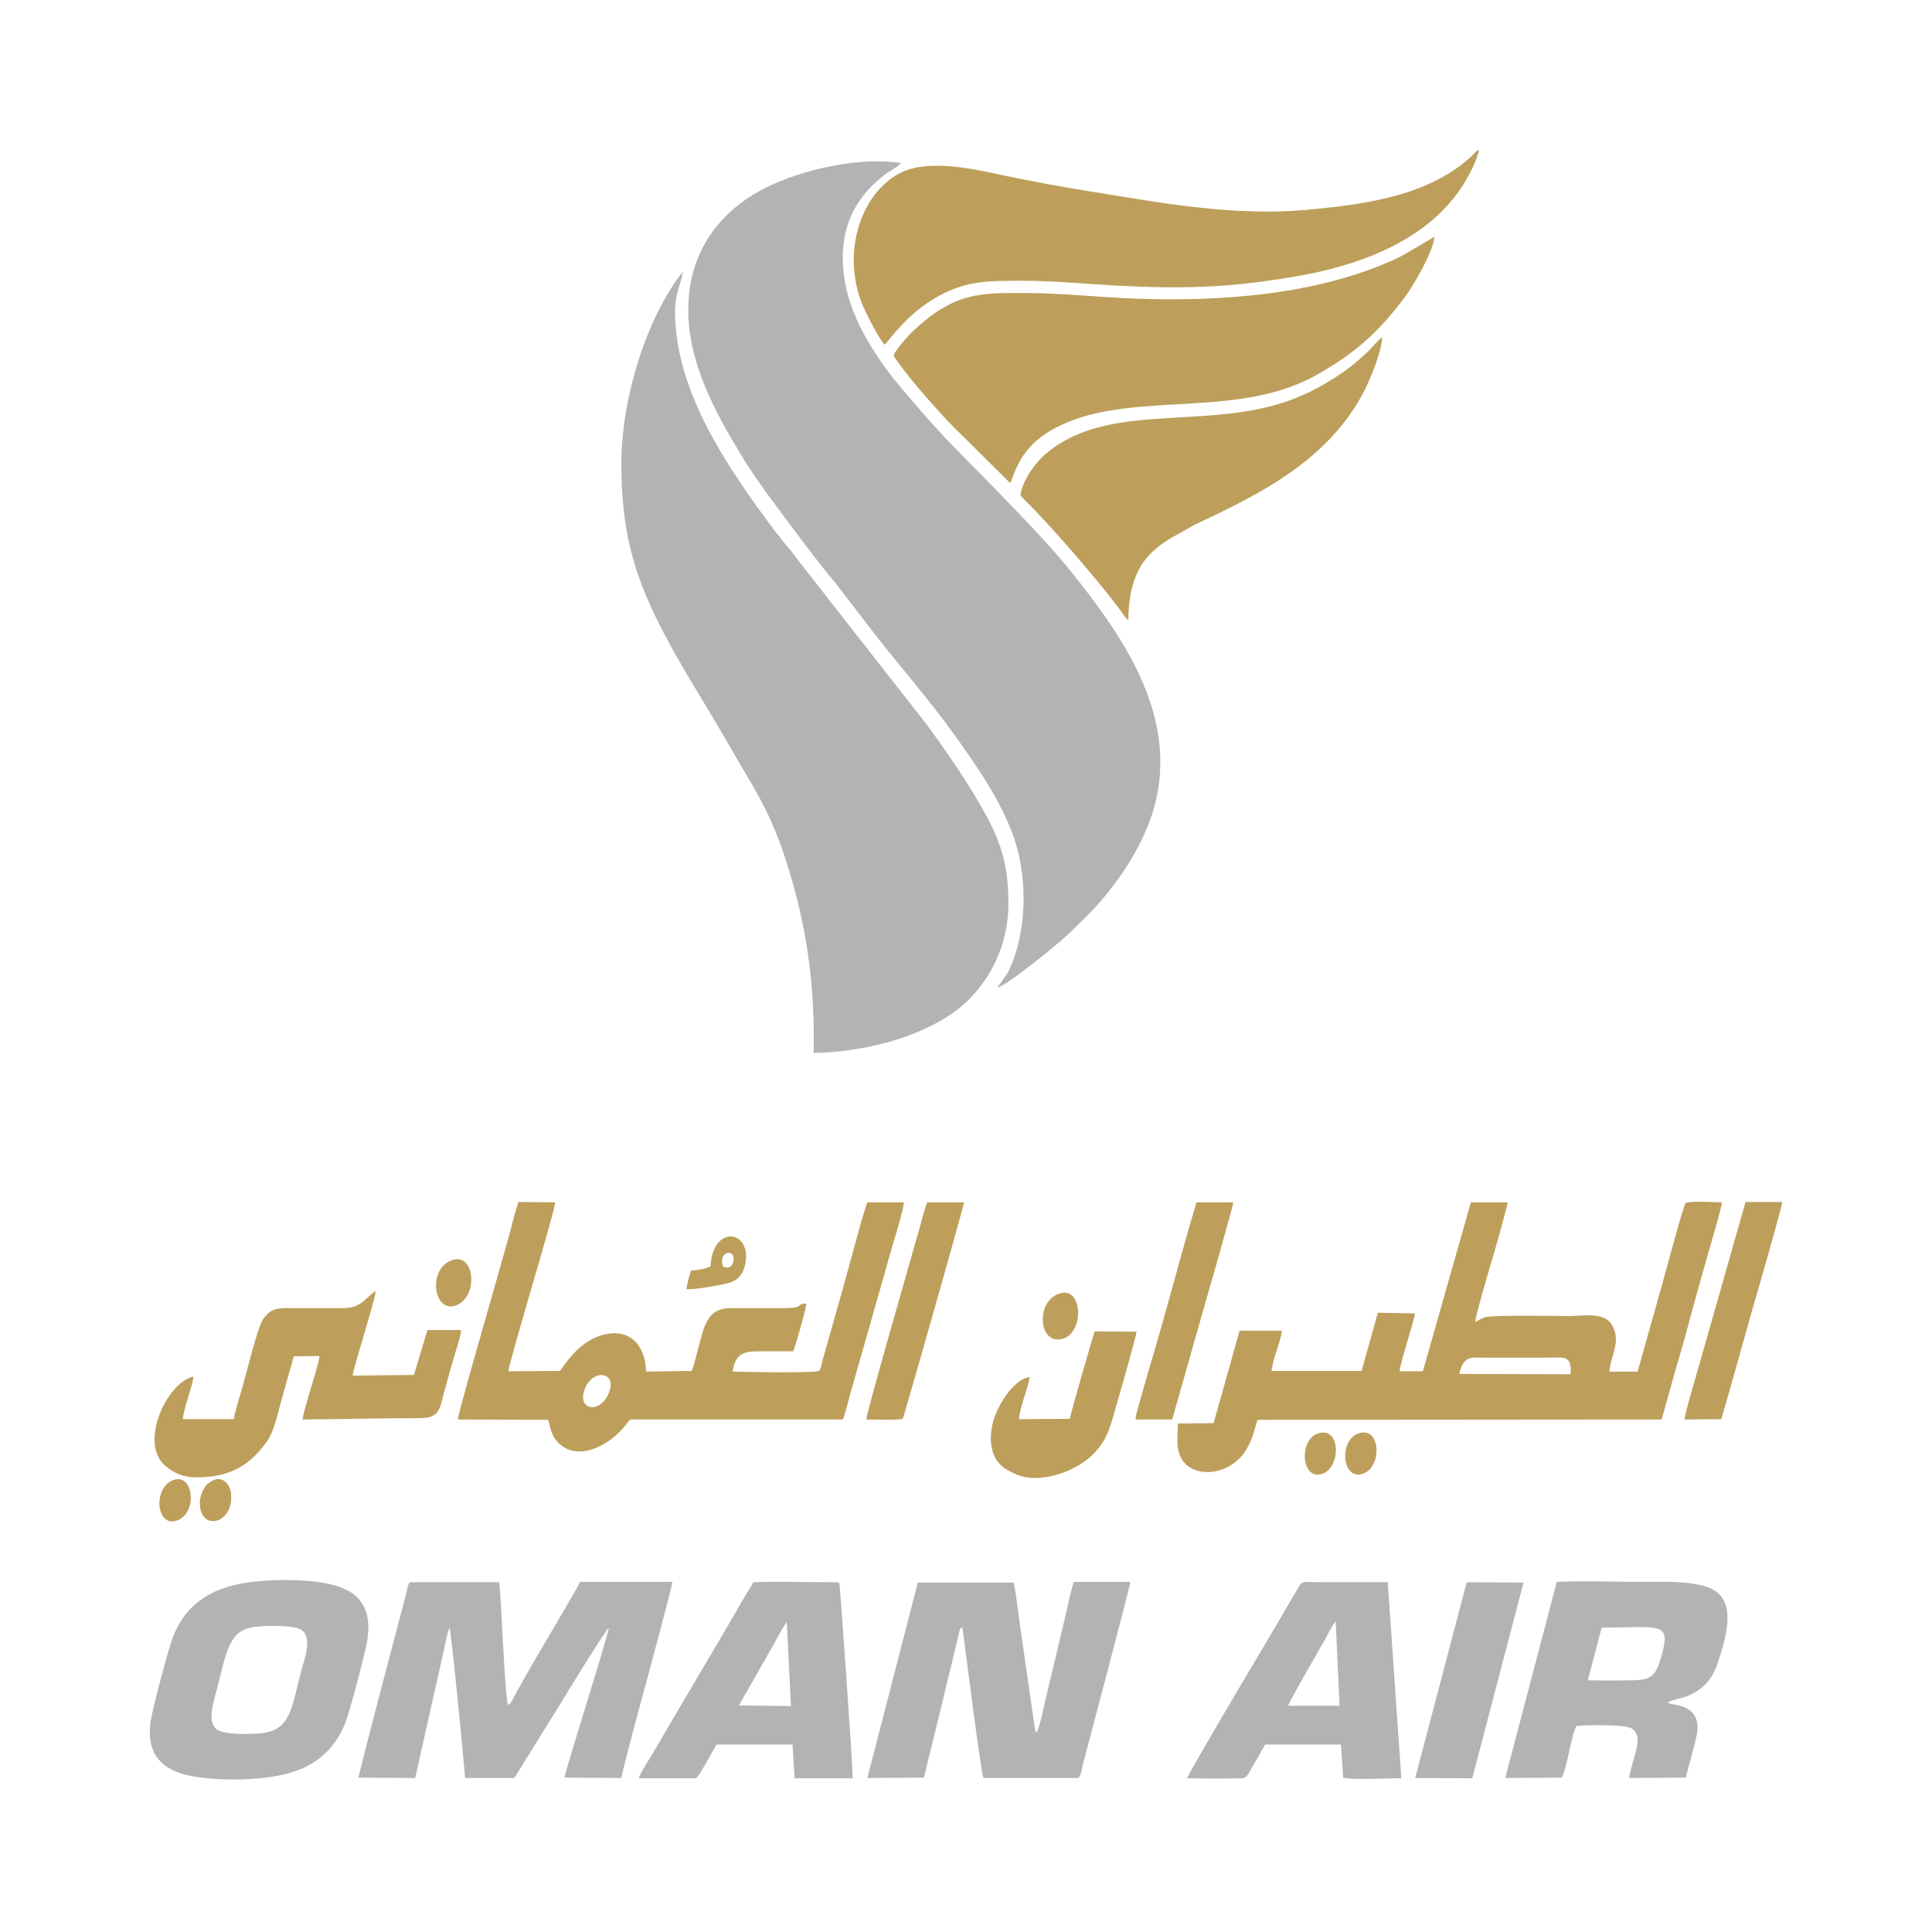 <?xml version="1.0" encoding="UTF-8"?>
<svg width="400px" height="400px" viewBox="0 0 400 400" version="1.1" xmlns="http://www.w3.org/2000/svg" xmlns:xlink="http://www.w3.org/1999/xlink">
    <!-- Generator: Sketch 63.1 (92452) - https://sketch.com -->
    <title>oman-air</title>
    <desc>Created with Sketch.</desc>
    <g id="Page-1" stroke="none" stroke-width="1" fill="none" fill-rule="evenodd">
        <g id="oman-air">
            <rect id="Rectangle" fill="#FFFFFF" x="0" y="0" width="400" height="400"></rect>
            <path d="M211.94,60.657 C205.233,60.657 200.419,60.588 194.973,63.918 C192.853,65.167 191.362,66.486 189.528,68.082 C188.496,68.984 185.401,72.314 185,73.633 C187.235,77.241 193.655,84.457 196.464,87.441 L209.131,100 C209.933,98.89 210.564,93.616 216.697,89.661 C231.6,80.086 254.814,87.302 272.009,77.935 C280.091,73.494 285.192,69.122 290.924,61.42 C292.529,59.269 296.771,52.122 297,49 C296.771,49.069 291.154,52.608 288.861,53.649 C272.64,61.073 252.808,62.461 235.268,61.837 C227.473,61.559 219.907,60.657 211.94,60.657 Z" id="Path" fill="#BD9F5B" fill-rule="nonzero"></path>
            <path d="M183.142,71.349 C183.885,70.936 187.372,65.084 194.459,61.228 C200.174,58.129 204.517,58.129 211.604,58.129 C218.119,58.129 224.292,58.749 230.464,59.093 C244.638,59.851 254.239,59.644 268.241,57.234 C280.3,55.168 294.931,50.417 302.59,38.781 C303.733,37.059 305.904,33.203 306.19,31 C305.447,31.344 305.047,32.033 304.476,32.515 C295.331,40.846 281.558,42.43 270.299,43.463 C255.668,44.771 240.866,42.086 227.264,39.882 C220.691,38.85 213.89,37.61 207.375,36.233 C201.374,34.925 192.458,32.997 186.8,35.613 C178.856,39.263 173.941,51.45 178.513,63.018 C179.485,65.152 181.771,69.835 183.142,71.349 Z M302.132,284.458 C302.933,280.671 304.761,281.084 306.533,281.084 L320.935,281.084 C323.621,281.084 325.508,280.464 325.165,284.527 L302.132,284.458 Z M294.588,283.907 L289.788,283.907 C289.902,282.048 292.931,273.097 292.931,271.926 L285.273,271.788 L281.901,283.838 L263.269,283.838 C263.384,281.704 265.441,276.884 265.384,275.507 L256.64,275.507 L251.267,294.648 L243.895,294.717 C243.723,297.954 243.38,300.639 245.152,302.773 C247.667,305.803 254.011,305.597 257.554,300.846 C259.097,298.711 259.612,296.508 260.354,293.96 L344.025,293.891 L347.168,282.668 C348.254,279.087 349.34,275.162 350.311,271.444 C351.283,267.864 352.426,263.87 353.455,260.221 C353.912,258.499 356.484,250.099 356.484,248.928 C354.941,248.928 350.083,248.584 348.997,249.066 C348.368,250.03 344.71,263.939 343.968,266.487 L339.052,283.976 L333.223,283.976 C333.394,280.74 335.852,277.641 333.623,274.129 C331.966,271.582 327.679,272.477 324.822,272.477 C322.821,272.477 308.933,272.202 307.333,272.752 C306.533,273.028 306.133,273.441 305.39,273.647 C305.504,272.546 308.248,262.975 308.762,261.322 C309.276,259.739 312.077,249.823 312.134,248.928 L304.533,248.928 L294.588,283.907 L294.588,283.907 Z M126.162,288.107 C124.505,292.721 119.59,292.17 120.961,287.901 C122.39,283.356 127.705,283.838 126.162,288.107 Z M94.786,293.891 L113.474,293.96 C114.046,295.475 113.932,297.472 116.218,299.262 C120.161,302.291 125.819,299.331 129.077,295.612 C129.363,295.268 129.591,294.924 129.934,294.511 C130.506,293.822 130.449,293.891 131.42,293.891 L174.513,293.891 C175.084,292.445 175.656,289.897 176.113,288.314 L180.914,271.513 C181.999,267.45 183.085,264.145 184.057,260.358 C184.571,258.499 187.143,250.374 187.143,248.928 L179.542,248.928 C178.113,253.197 175.998,261.529 174.627,266.349 L170.283,281.704 C170.169,282.117 170.112,282.461 169.998,282.874 C169.769,283.563 169.94,283.425 169.54,283.838 C168.169,284.32 154.338,284.045 151.709,283.976 C152.166,279.982 154.452,279.776 157.138,279.776 L164.225,279.776 C164.682,278.743 166.854,271.1 166.969,269.86 C164.454,269.998 166.911,270.824 162.282,270.824 L151.423,270.824 C146.337,270.824 145.88,274.336 144.451,279.569 C144.222,280.464 143.593,283.081 143.193,283.838 L133.763,283.976 C133.592,278.054 129.991,275.025 124.962,276.333 C120.676,277.503 118.275,280.533 115.932,283.838 L105.245,283.907 C105.588,281.29 114.903,250.719 114.96,248.928 L107.359,248.859 C106.902,249.961 106.102,253.128 105.759,254.437 C104.444,259.601 94.786,292.583 94.786,293.891 Z M211.261,102.541 C211.947,103.367 213.319,104.676 214.119,105.502 C219.148,110.735 227.664,120.512 232.122,126.572 C232.636,127.26 232.922,127.949 233.607,128.362 C233.722,118.378 237.265,114.04 244.009,110.528 C245.438,109.771 246.638,108.945 248.295,108.187 C260.869,102.266 275.214,95.174 282.529,80.783 C283.672,78.51 285.958,73.14 286.187,69.835 C285.444,70.179 283.958,72.176 282.701,73.277 C281.443,74.379 280.358,75.412 278.929,76.445 C276.357,78.304 273.328,80.163 270.299,81.54 C252.182,90.009 230.521,82.366 216.805,93.728 C214.69,95.38 211.718,99.236 211.261,102.541 L211.261,102.541 Z M70.553,270.824 L60.209,270.824 C57.409,270.824 56.094,270.824 54.494,273.097 C53.351,274.68 51.122,283.907 50.322,286.73 C49.693,288.933 48.836,291.619 48.379,293.822 L37.863,293.822 C37.977,291.688 40.034,286.455 40.034,285.009 C34.605,286.179 28.89,298.436 33.976,303.255 C35.748,304.908 37.92,305.872 40.606,305.872 C47.464,305.872 51.579,303.531 55.122,298.642 C56.78,296.37 57.409,292.996 58.209,290.104 C59.066,287.006 59.98,283.907 60.838,280.808 L66.153,280.74 C66.096,282.323 62.724,292.17 62.667,293.891 C70.668,293.822 78.498,293.616 86.556,293.616 C91.471,293.616 90.842,291.894 92.5,286.248 C93.014,284.458 93.528,282.53 94.043,280.808 C94.386,279.569 95.529,276.402 95.414,275.369 L88.499,275.369 L85.699,284.664 L73.011,284.802 C73.24,282.874 77.469,269.86 77.812,267.313 C77.012,267.657 75.697,269.172 74.726,269.792 C73.354,270.687 72.497,270.824 70.553,270.824 L70.553,270.824 Z M221.491,293.753 L210.975,293.822 C211.147,291.343 212.747,287.694 213.204,285.146 C210.175,285.078 204.003,292.927 205.317,299.675 C205.946,303.049 208.003,304.219 210.575,305.321 C214.976,307.18 222.349,305.046 226.349,301.052 C228.407,298.986 229.378,297.058 230.35,293.685 C230.978,291.55 235.265,276.677 235.322,275.713 L226.635,275.644 C226.521,275.851 221.663,292.514 221.491,293.753 L221.491,293.753 Z M179.37,293.891 C180.342,293.891 186.572,294.098 186.914,293.685 C187.257,293.065 199.545,249.686 199.602,248.928 L192.001,248.928 C191.487,249.961 190.744,253.06 190.344,254.437 C189.772,256.296 189.315,258.086 188.743,260.014 C187.715,263.663 179.313,292.789 179.37,293.891 Z M348.768,293.891 L356.369,293.822 C358.598,286.317 360.542,279.087 362.713,271.444 C363.171,269.86 368.943,250.03 369,248.859 L361.399,248.859 L351.854,282.392 C351.397,284.114 348.768,292.789 348.768,293.891 Z M235.093,293.891 L242.695,293.891 L249.038,271.513 C249.781,268.965 255.325,249.755 255.325,248.928 L247.724,248.928 C244.352,260.083 241.494,271.582 238.18,282.461 C237.608,284.389 237.151,286.11 236.579,288.038 C236.236,289.415 235.151,292.721 235.093,293.891 Z" id="Shape" fill="#BD9F5B" fill-rule="nonzero"></path>
            <path d="M149.676,262.221 C149.447,261.251 149.332,260.627 149.847,259.934 C150.19,259.448 151.106,259.102 151.62,259.726 C152.249,260.557 151.792,263.191 149.676,262.221 Z M147.102,262.221 C145.672,262.776 144.756,262.914 143.098,263.053 C142.754,263.746 142.24,265.964 142.125,266.934 C144.356,266.934 147.616,266.31 149.79,265.895 C151.906,265.479 153.851,264.647 154.366,261.32 C155.453,254.597 147.502,253.557 147.102,262.221 Z M93.22,261.043 C88.358,263.191 89.96,272.41 94.764,270.123 C99.226,267.974 98.139,258.825 93.22,261.043 Z M219.744,267.697 C214.368,268.944 214.883,278.232 219.687,277.262 C224.492,276.361 224.263,266.657 219.744,267.697 Z M43.972,306.582 C42.942,307.205 42.77,307.205 42.084,308.453 C41.626,309.354 41.283,310.394 41.398,311.711 C41.798,316.979 48.204,315.454 47.861,309.562 C47.804,307.344 46.031,305.403 43.972,306.582 Z M281.348,296.739 C277.115,298.125 277.802,306.582 282.149,305.126 C286.21,303.809 285.924,295.283 281.348,296.739 Z M35.678,306.512 C31.502,308.314 32.475,316.493 36.764,314.761 C41.054,313.097 40.025,304.641 35.678,306.512 Z M272.997,296.739 C268.764,297.987 269.393,306.651 273.798,305.126 C277.63,303.809 277.63,295.353 272.997,296.739 Z" id="Shape" fill="#BD9F5B" fill-rule="nonzero"></path>
            <g id="Group" transform="translate(31, 33)" fill="#B4B3B3" fill-rule="nonzero">
                <path d="M175.547,171.497 C177.842,170.743 187.882,162.583 190.119,160.457 C191.725,158.949 193.102,157.577 194.536,156.137 C199.183,151.406 205.494,143.04 207.961,134.126 C212.321,118.354 204.691,104.366 197.061,93.6 C194.479,89.966 190.348,84.686 187.423,81.394 C182.833,76.183 177.383,70.629 172.622,65.76 C169.638,62.743 166.77,59.863 164.074,56.983 C160.918,53.623 158.452,50.674 155.927,47.726 C151.797,42.789 145.085,34.08 143.765,24.206 C142.561,15.566 145.314,9.189 150.477,4.594 C152.657,2.606 153.002,2.674 154.837,1.44 L155.526,0.754 C146.519,-0.617 134.701,2.263 127.473,5.897 C120.359,9.463 113.532,15.909 111.868,26.331 C109.746,39.703 117.089,52.389 122.596,61.44 C123.572,63.086 124.834,65.006 126.211,66.926 C126.899,67.886 127.415,68.709 128.104,69.6 C131.546,74.263 138.487,83.657 141.757,87.429 L149.559,97.577 C154.895,104.503 161.549,112.046 166.426,118.903 C170.901,125.143 176.351,132.823 178.989,140.64 C181.514,148.183 181.628,157.714 178.932,165.394 C178.531,166.56 178.014,167.726 177.498,168.617 L176.121,170.606 C175.605,171.223 175.892,170.674 175.547,171.497 L175.547,171.497 Z" id="Path"></path>
                <path d="M97.641,63.017 C97.641,76.526 100.051,85.509 105.615,96.48 C109.918,104.983 114.852,112.389 119.556,120.617 C125.006,130.217 128.448,134.537 132.119,146.4 C136.021,158.88 137.742,170.88 137.455,185.006 C147.207,184.8 157.189,182.331 164.647,177.806 C171.417,173.76 177.785,165.326 177.785,153.943 C177.785,144.343 175.318,139.474 171.474,132.823 C168.778,128.091 162.238,118.56 158.911,114.514 L134.758,83.657 C133.726,82.354 133.037,81.257 132.062,80.229 C131.488,79.611 131.259,79.2 130.743,78.583 C130.341,77.966 129.767,77.417 129.366,76.869 C120.99,65.554 110.205,50.606 108.885,34.629 C108.369,28.114 109.574,27.36 110.434,23.177 C103.034,32.434 97.641,49.234 97.641,63.017 Z M43.198,335.04 L54.959,335.109 L60.179,311.863 C60.466,310.491 60.753,309.257 61.04,307.954 C61.212,307.269 61.671,304.594 62.073,304.046 C62.417,304.8 65.113,332.16 65.285,335.109 L75.497,335.109 L85.192,319.474 C86.339,317.554 94.428,304.389 95.059,303.977 C94.887,305.76 86.11,333.257 85.881,335.04 L97.641,335.109 C98.329,331.749 101.772,319.063 102.919,314.88 C103.378,313.166 108.082,295.817 108.197,294.514 L89.093,294.514 C88.577,295.611 87.946,296.64 87.315,297.737 C86.684,298.834 86.11,299.794 85.479,300.891 C82.553,305.897 77.906,313.646 75.325,318.514 C74.636,319.749 74.751,319.749 74.177,319.954 C73.489,318.24 72.858,298.629 72.342,294.583 L54.672,294.583 C53.238,294.583 53.812,294.446 52.549,299.04 C49.509,310.697 46.009,323.589 43.198,335.04 Z M192.242,335.109 C192.815,334.697 192.93,333.394 193.102,332.709 C194.364,327.909 202.912,295.68 203.027,294.514 L191.324,294.514 C190.578,296.846 189.947,300 189.373,302.469 L185.644,318.103 C185.357,319.269 184.153,325.234 183.579,325.714 C183.235,325.303 183.235,324.617 183.12,323.931 L180.022,302.4 C179.678,299.931 179.391,297.051 178.875,294.651 L159.025,294.651 L148.584,335.109 L160.287,335.04 L164.131,319.337 C164.705,316.731 165.393,314.126 166.024,311.52 L167.688,304.526 C167.917,303.977 167.688,304.183 168.262,303.977 C168.778,307.749 172.048,333.806 172.622,335.109 L192.242,335.109 L192.242,335.109 Z M300.611,303.977 C312.887,303.977 315.125,302.537 312.887,310.217 C311.797,313.92 310.879,314.811 307.208,314.88 C304.11,314.949 300.897,314.949 297.742,314.88 L300.611,303.977 L300.611,303.977 Z M314.322,319.474 C315.182,318.926 316.674,318.72 317.764,318.377 C321.034,317.211 323.386,315.154 324.648,311.246 C326.254,306.309 328.492,299.246 324.074,296.366 C320.632,294.103 313.059,294.514 308.47,294.514 C302.905,294.514 296.882,294.24 291.317,294.514 L280.646,335.109 L292.349,335.04 C293.439,333.12 294.357,325.92 295.39,324.343 C297.513,324.137 305.429,324 306.749,324.823 C309.617,326.537 306.978,330.583 306.29,335.109 L318.051,335.04 C318.567,332.571 320.403,326.743 320.46,325.029 C320.632,319.954 315.813,320.091 314.666,319.68 C314.149,319.474 314.551,319.68 314.322,319.474 Z M22.374,303.771 C24.496,303.566 29.545,303.429 31.266,304.389 C33.847,305.829 32.012,310.56 31.381,312.891 C29.373,320.434 29.315,325.166 23.119,325.851 C20.939,326.057 15.776,326.194 14.055,325.166 C11.646,323.726 13.309,319.2 13.941,316.594 C14.629,313.989 15.432,310.149 16.407,307.954 C17.669,305.143 19.046,304.114 22.374,303.771 L22.374,303.771 Z M45.092,306.24 C46.239,297.806 41.191,295.474 35.167,294.583 C29.832,293.829 21.571,293.966 16.579,295.406 C11.072,296.983 7.114,300.206 4.991,305.486 C3.958,307.954 0.574,320.709 0.172,323.451 C-0.975,331.68 4.303,334.217 10.269,334.971 C15.776,335.726 23.406,335.589 28.684,334.149 C34.249,332.64 38.093,329.349 40.33,324.137 C41.305,321.874 44.747,308.846 45.092,306.24 L45.092,306.24 Z M122.023,320.091 C122.711,318.583 123.801,317.006 124.489,315.703 L129.481,306.926 C129.882,306.103 130.226,305.623 130.685,304.731 C130.972,304.183 131.775,303.017 131.89,302.743 L132.751,320.229 L122.023,320.091 L122.023,320.091 Z M113.073,335.177 C113.819,334.766 116.63,329.28 117.376,328.183 L133.095,328.183 L133.496,335.177 L145.544,335.177 C145.544,332.297 142.905,295.131 142.79,294.789 L142.274,294.583 C142.159,294.583 141.872,294.583 141.757,294.583 C141.413,294.583 141.012,294.583 140.667,294.583 C135.906,294.583 129.136,294.377 124.948,294.583 C124.432,295.749 123.916,296.297 123.399,297.189 C117.261,307.886 110.377,319.269 104.181,329.966 C103.378,331.337 101.599,333.943 101.255,335.177 C101.198,335.177 113.073,335.177 113.073,335.177 Z M235.669,320.16 C235.899,319.406 239.972,312.274 240.546,311.314 C241.406,309.874 242.095,308.503 243.013,306.994 C243.644,305.966 244.848,303.36 245.537,302.743 L246.34,320.16 L235.669,320.16 L235.669,320.16 Z M214.787,335.177 C218.459,335.246 222.245,335.246 225.917,335.177 C227.351,335.177 227.294,334.354 228.785,331.954 C229.588,330.651 230.162,329.417 230.965,328.183 L246.627,328.183 L247.086,335.04 C248.807,335.589 256.724,335.109 259.133,335.177 L256.322,294.583 L241.98,294.583 C239.571,294.583 238.71,294.171 238.022,295.337 L230.277,308.503 C229.646,309.531 215.132,333.943 214.787,335.177 L214.787,335.177 Z M262.002,335.109 L273.819,335.177 L284.433,294.651 L272.672,294.583 L262.002,335.109 Z" id="Shape"></path>
            </g>
        </g>
    </g>
</svg>